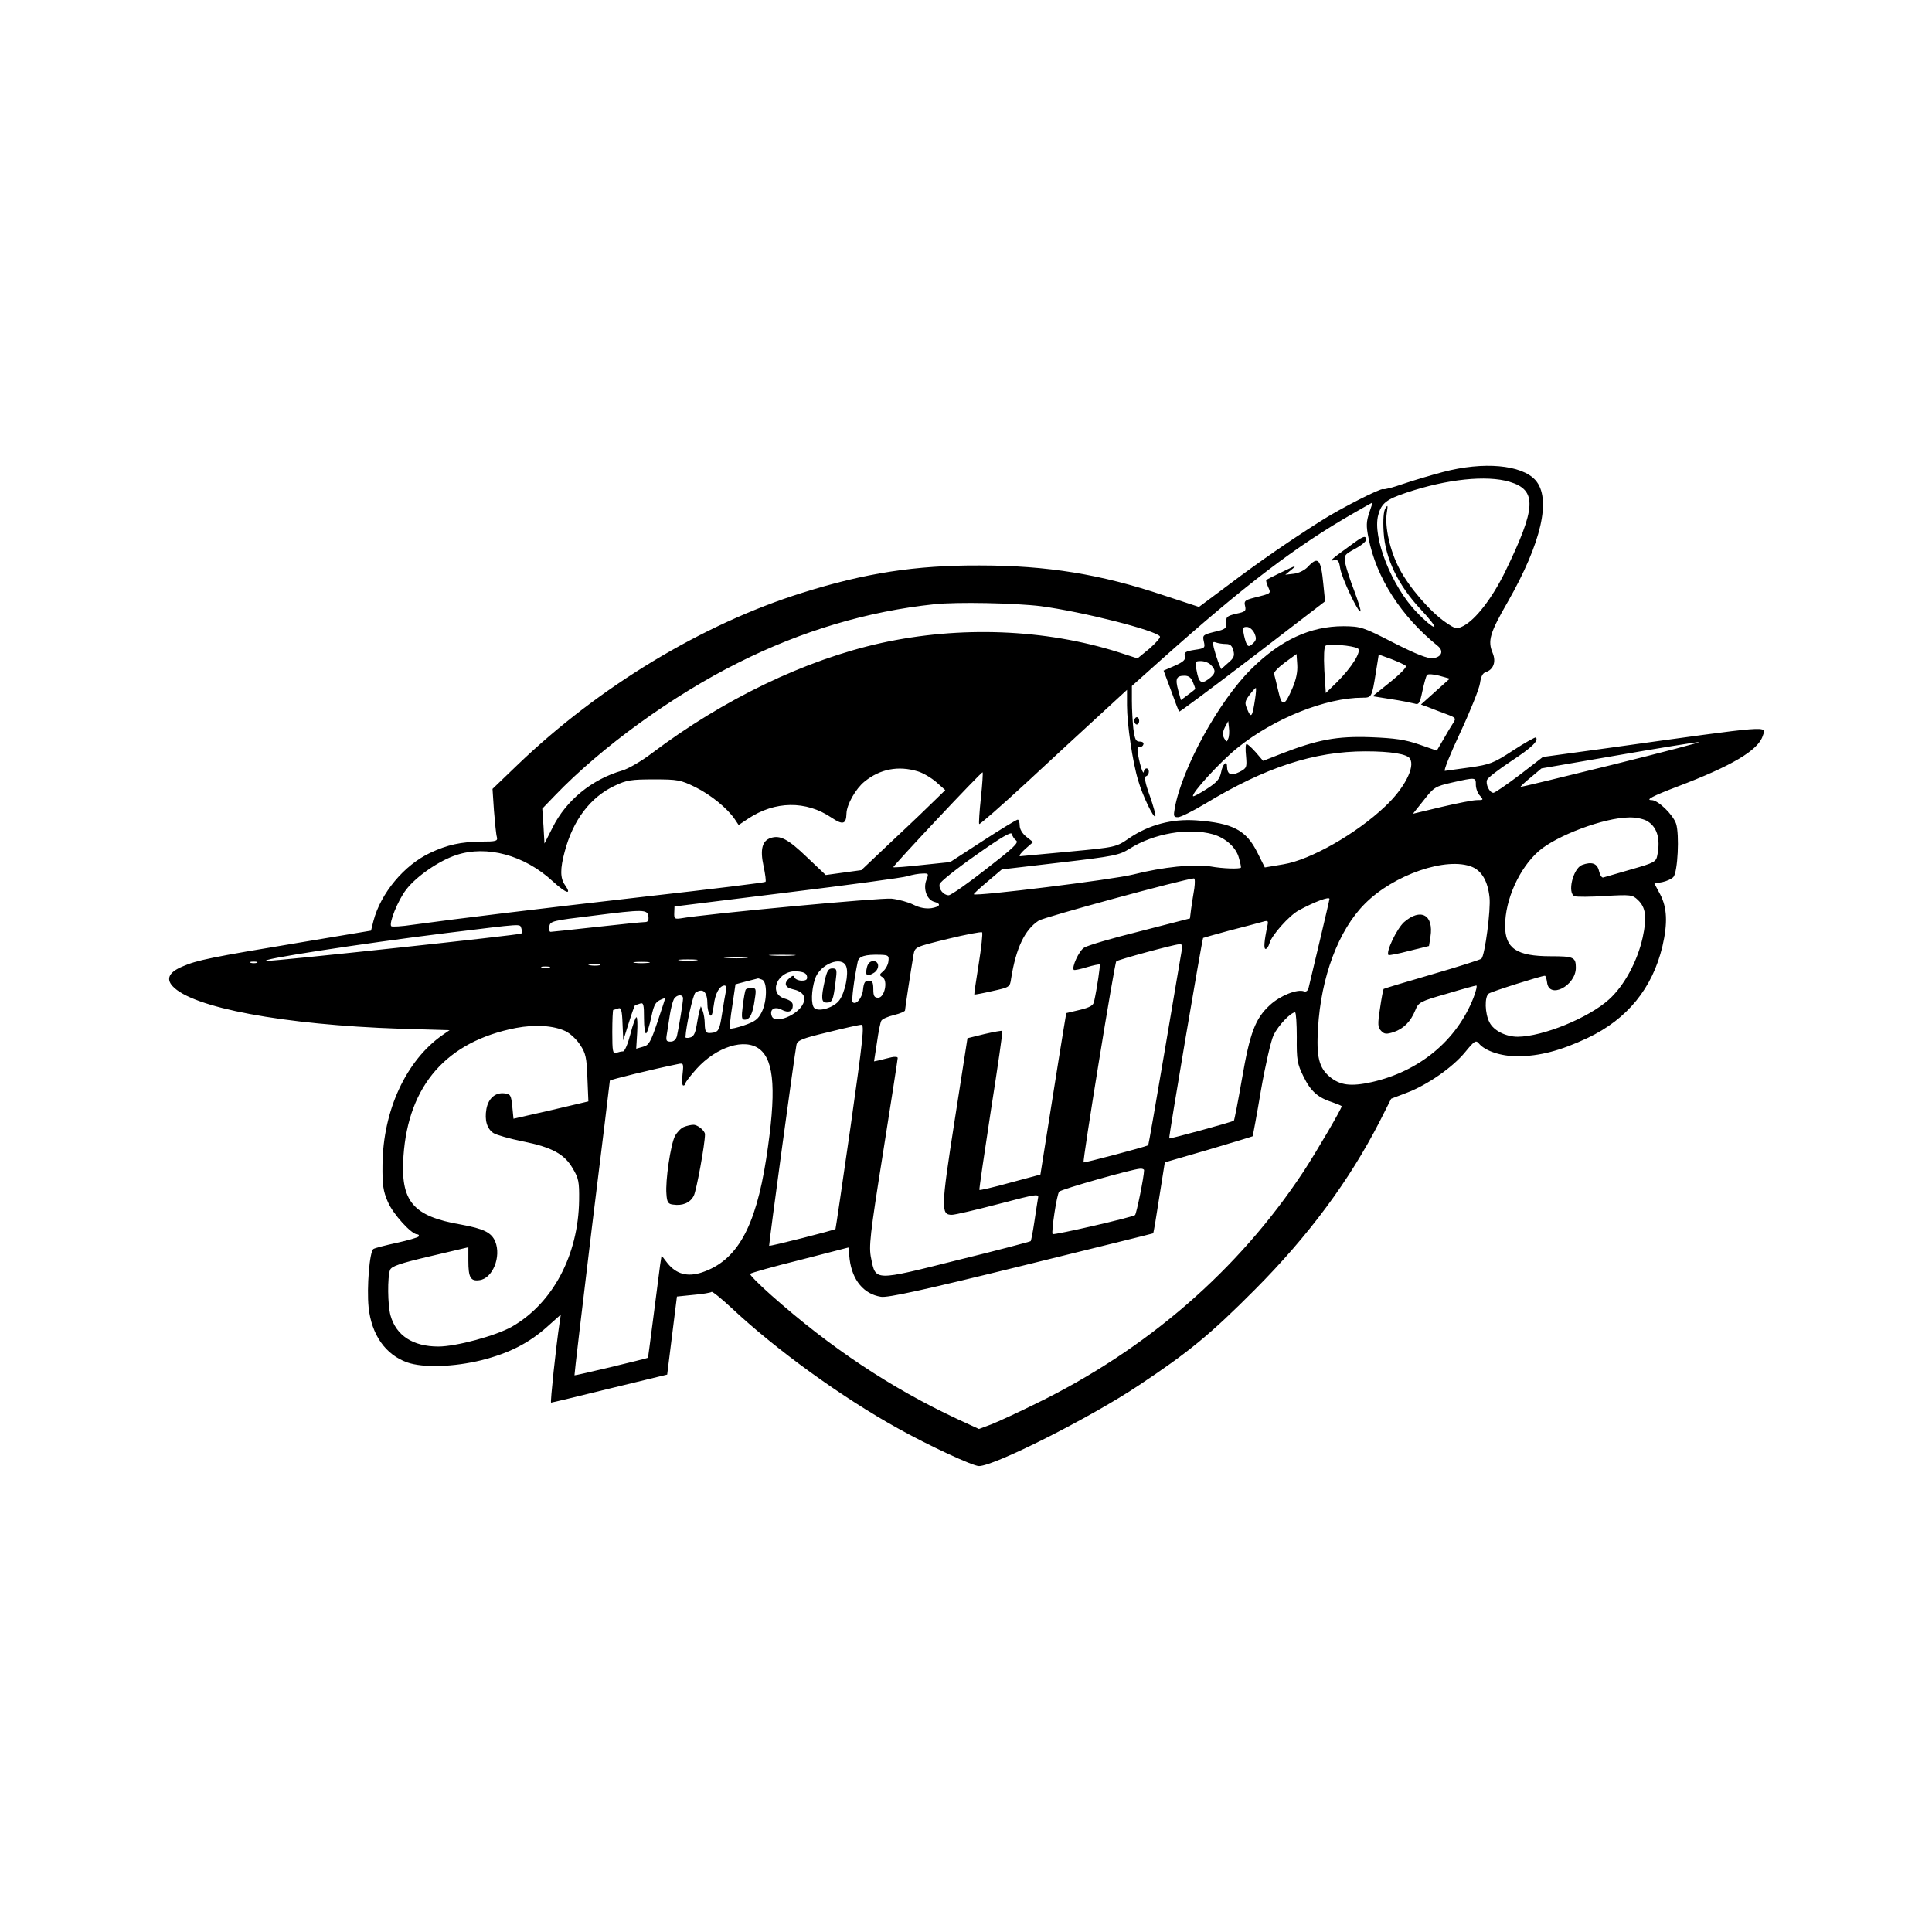 <?xml version="1.0" encoding="UTF-8" standalone="yes"?>
<svg version="1.0" xmlns="http://www.w3.org/2000/svg" width="100mm" height="100mm" viewBox="0 0 792 612" preserveAspectRatio="xMidYMid meet">
  <g transform="translate(0,612) scale(0.1,-0.1)" fill="#000000" stroke="none">
    <path d="M5915 5085 c-49 -13 -123 -35 -164 -49 -40 -14 -77 -24 -81 -21 -9 5
-175 -79 -256 -131 -126 -80 -244 -161 -369 -255 l-130 -97 -146 48 c-256 86
-476 122 -754 122 -262 1 -468 -31 -726 -112 -409 -128 -834 -385 -1168 -706
l-102 -98 6 -90 c4 -50 9 -99 12 -108 4 -16 -4 -18 -64 -18 -83 -1 -139 -13
-209 -46 -107 -50 -203 -165 -233 -279 l-10 -40 -293 -49 c-361 -60 -421 -72
-480 -98 -55 -23 -68 -50 -41 -80 80 -89 457 -159 932 -175 l204 -6 -29 -20
c-149 -104 -244 -309 -246 -532 -1 -83 3 -109 22 -152 21 -50 97 -133 120
-133 6 0 9 -4 6 -9 -3 -4 -44 -16 -90 -26 -46 -10 -89 -21 -95 -25 -16 -9 -28
-159 -20 -239 12 -113 69 -194 158 -226 66 -23 191 -19 305 9 114 29 194 70
269 137 l56 50 -5 -33 c-15 -99 -39 -328 -35 -328 3 0 112 26 241 58 l235 57
20 160 20 160 69 7 c37 3 70 9 73 12 3 3 40 -27 82 -66 181 -170 450 -365 681
-493 125 -70 308 -155 333 -155 63 0 454 197 654 330 206 137 294 209 478 394
220 221 387 447 511 689 l47 93 63 24 c85 32 190 105 241 168 37 45 43 49 55
35 25 -31 91 -53 158 -53 90 0 178 23 288 75 163 77 266 204 307 376 22 95 19
158 -9 212 l-24 45 33 6 c18 4 38 13 45 21 18 21 25 174 11 218 -13 38 -74 97
-100 97 -28 0 4 17 104 55 224 85 332 149 351 208 14 43 52 46 -631 -49 l-270
-37 -96 -74 c-53 -40 -101 -73 -107 -73 -16 0 -33 36 -26 53 3 9 48 43 99 77
84 55 114 84 101 97 -2 2 -44 -21 -93 -53 -81 -53 -95 -58 -178 -70 -49 -7
-95 -13 -102 -14 -6 0 23 72 64 159 41 88 77 178 80 200 4 28 11 42 24 46 31
10 43 42 28 78 -21 50 -12 82 62 210 138 242 180 424 113 499 -57 63 -213 77
-379 33z m273 -40 c114 -34 110 -106 -18 -369 -53 -108 -120 -195 -171 -222
-28 -14 -32 -13 -73 15 -64 44 -149 143 -189 219 -39 74 -61 172 -52 230 5 31
4 34 -6 18 -7 -12 -10 -46 -7 -96 6 -109 60 -220 153 -319 37 -39 61 -71 54
-71 -7 0 -39 26 -70 59 -103 105 -184 309 -159 400 13 48 33 64 117 92 165 55
327 72 421 44z m-575 -127 c-12 -36 -13 -54 -3 -103 32 -164 134 -322 284
-443 26 -21 15 -46 -19 -50 -21 -3 -67 15 -162 63 -126 65 -135 67 -205 68
-136 0 -258 -56 -378 -175 -133 -131 -284 -406 -314 -570 -6 -34 -5 -38 13
-38 11 0 61 25 111 55 248 150 447 215 658 215 104 0 171 -11 182 -30 22 -35
-24 -123 -102 -196 -118 -112 -306 -219 -416 -237 l-77 -13 -30 60 c-46 93
-101 122 -251 133 -100 7 -194 -18 -275 -73 -54 -37 -54 -37 -244 -55 -104
-10 -196 -18 -203 -19 -7 0 2 13 20 29 l33 29 -28 22 c-16 13 -27 31 -27 46 0
13 -4 24 -8 24 -5 0 -69 -39 -143 -87 l-134 -87 -115 -12 c-63 -7 -116 -11
-118 -9 -4 3 362 393 366 389 2 -1 -1 -49 -7 -105 -6 -56 -9 -104 -7 -107 3
-2 90 74 193 169 103 96 239 221 301 278 l112 103 0 -63 c0 -78 23 -234 46
-309 18 -62 63 -155 70 -147 3 3 -7 40 -22 83 -20 55 -24 79 -16 82 14 4 16
32 2 32 -5 0 -10 -6 -11 -12 -1 -19 -15 21 -23 65 -5 26 -4 37 5 35 6 -2 14 3
16 10 3 7 -3 12 -15 12 -16 0 -20 9 -26 53 -3 28 -6 80 -6 114 l0 61 123 110
c341 304 549 463 787 599 41 24 76 43 76 43 1 0 -5 -19 -13 -42z m-1346 -383
c172 -23 472 -99 488 -124 3 -5 -17 -27 -43 -50 l-49 -40 -77 25 c-302 96
-651 109 -974 38 -311 -69 -646 -230 -940 -452 -42 -32 -97 -64 -122 -71 -124
-36 -229 -122 -284 -232 l-34 -67 -4 71 -5 72 51 53 c191 199 483 411 754 546
259 130 528 210 802 239 93 10 331 5 437 -8z m1299 -173 c18 -10 -25 -79 -87
-140 l-44 -43 -6 93 c-3 60 -1 96 5 101 12 9 111 1 132 -11z m-267 -161 c-33
-78 -44 -80 -59 -13 -7 31 -15 62 -17 69 -3 6 17 27 44 47 l48 35 3 -44 c2
-29 -5 -61 -19 -94z m464 89 c5 -4 -24 -34 -64 -66 l-72 -58 75 -12 c41 -6 84
-15 96 -18 18 -6 22 -1 33 51 7 32 15 62 19 66 4 5 27 3 50 -3 l43 -12 -59
-53 -59 -53 30 -11 c17 -7 49 -19 73 -28 40 -15 42 -17 29 -37 -8 -12 -26 -42
-40 -67 l-27 -46 -72 25 c-58 20 -99 26 -199 30 -138 5 -218 -10 -367 -68
l-74 -29 -30 35 c-17 19 -33 34 -38 34 -4 0 -5 -22 -2 -49 4 -47 3 -50 -28
-66 -34 -17 -49 -10 -50 23 0 27 -18 10 -24 -23 -6 -29 -17 -42 -59 -69 -29
-19 -54 -32 -56 -30 -10 9 113 144 184 200 148 119 360 204 511 204 37 0 38 2
54 102 l12 75 52 -19 c28 -11 55 -23 59 -28z m-618 -136 c-11 -73 -16 -80 -31
-44 -12 28 -12 34 8 61 12 16 24 29 26 29 2 0 1 -21 -3 -46z m-110 -162 c-6
-15 -7 -15 -17 2 -7 13 -6 25 3 44 l14 26 3 -28 c2 -15 1 -35 -3 -44z m1575
-107 c-206 -51 -376 -92 -377 -91 -1 1 17 19 42 39 l44 37 313 54 c172 30 322
54 333 54 11 0 -149 -42 -355 -93z m-2848 -27 c21 -6 55 -26 76 -44 l37 -33
-40 -39 c-22 -22 -99 -96 -172 -164 l-132 -125 -73 -10 -73 -10 -77 73 c-78
75 -110 91 -148 79 -35 -11 -45 -46 -30 -115 7 -33 11 -63 8 -65 -2 -3 -222
-30 -489 -60 -455 -52 -767 -90 -957 -116 -45 -7 -85 -9 -88 -6 -11 11 27 106
61 150 41 54 135 119 206 142 124 41 278 0 394 -107 56 -51 81 -59 51 -16 -20
28 -20 67 -1 137 34 129 105 223 205 270 48 23 68 26 160 26 98 0 110 -2 171
-32 64 -32 130 -86 161 -131 l16 -24 39 26 c110 73 237 75 342 4 46 -31 60
-27 61 17 1 37 38 102 74 131 64 52 139 66 218 42z m2288 -55 c0 -14 7 -35 17
-45 15 -17 15 -18 -13 -18 -16 0 -81 -13 -145 -28 l-117 -28 44 55 c42 54 47
57 116 73 98 22 98 22 98 -9z m699 -147 c43 -23 59 -72 45 -142 -5 -27 -12
-31 -107 -58 -56 -16 -107 -31 -114 -33 -6 -3 -14 9 -18 26 -7 32 -30 40 -70
25 -37 -15 -61 -116 -30 -128 9 -3 65 -3 125 1 105 6 112 5 134 -16 33 -31 38
-71 20 -154 -22 -99 -76 -198 -138 -254 -84 -76 -271 -152 -374 -153 -49 0
-99 25 -116 59 -19 36 -21 105 -3 118 10 8 216 73 230 73 3 0 7 -12 9 -27 8
-71 118 -14 118 60 0 43 -9 47 -103 47 -140 0 -187 32 -187 125 0 107 58 236
138 306 73 64 268 137 370 138 24 1 55 -5 71 -13z m-2583 -82 c11 -9 -14 -32
-124 -117 -75 -59 -144 -107 -153 -107 -21 0 -42 25 -37 46 2 9 68 62 148 118
106 75 146 98 148 87 2 -9 10 -21 18 -27z m806 26 c52 -15 96 -54 107 -98 6
-20 9 -37 8 -39 -7 -6 -74 -4 -124 5 -68 11 -195 -2 -318 -33 -83 -21 -642
-90 -653 -81 -1 2 24 25 56 52 l59 50 239 28 c222 26 242 30 285 57 98 62 240
87 341 59z m1063 -134 c40 -17 64 -59 71 -124 6 -50 -19 -239 -33 -252 -4 -4
-95 -33 -202 -64 -107 -31 -196 -58 -199 -60 -2 -3 -9 -39 -15 -81 -10 -65 -9
-77 5 -91 13 -14 22 -14 51 -5 41 14 70 43 89 90 13 32 19 36 128 67 63 19
118 34 122 34 4 0 -1 -23 -12 -51 -69 -175 -222 -301 -417 -345 -86 -19 -130
-13 -172 22 -44 37 -55 81 -48 198 12 211 84 403 192 511 119 120 336 194 440
151z m-2238 -55 c-13 -36 3 -80 33 -88 30 -8 24 -20 -12 -26 -22 -3 -47 1 -73
14 -22 11 -62 22 -90 25 -40 5 -759 -62 -866 -81 -23 -3 -26 -1 -25 23 l1 26
460 57 c253 31 476 61 495 67 19 6 47 11 62 11 25 1 26 0 15 -28z m1099 -33
c-4 -24 -10 -61 -13 -83 l-5 -40 -206 -53 c-113 -28 -215 -58 -228 -67 -21
-13 -52 -81 -42 -91 3 -2 27 3 53 11 27 8 51 13 53 11 3 -4 -11 -98 -23 -152
-3 -16 -18 -24 -59 -34 l-55 -13 -11 -66 c-6 -36 -30 -185 -53 -331 l-42 -265
-123 -33 c-68 -19 -125 -32 -127 -30 -2 1 20 148 47 326 28 177 49 324 47 326
-2 2 -35 -4 -74 -13 l-69 -17 -53 -340 c-56 -359 -56 -384 -11 -384 13 0 98
20 190 44 163 43 168 43 163 23 -2 -12 -9 -56 -15 -97 -6 -41 -13 -76 -15 -78
-2 -2 -137 -38 -301 -78 -342 -86 -334 -86 -353 8 -10 47 -5 94 49 433 33 208
60 383 60 388 0 5 -11 6 -25 3 -14 -3 -36 -9 -48 -12 l-24 -5 12 78 c6 43 14
83 18 89 4 7 27 17 52 23 25 6 45 15 45 19 0 7 24 165 35 229 6 31 6 31 140
64 74 18 137 30 141 27 3 -4 -3 -62 -14 -130 -11 -68 -19 -124 -18 -125 1 -1
34 5 73 14 72 16 73 16 78 52 20 125 56 200 113 237 21 14 594 170 636 173 5
1 5 -18 2 -41z m554 -43 c0 -3 -18 -80 -40 -173 -22 -92 -42 -177 -45 -189 -3
-14 -10 -20 -19 -17 -28 11 -99 -18 -140 -56 -60 -55 -82 -112 -115 -304 -16
-92 -31 -169 -33 -170 -7 -6 -262 -75 -265 -73 -3 4 135 818 139 822 2 1 48
14 103 29 55 14 115 30 133 35 30 9 32 8 28 -12 -14 -65 -16 -97 -8 -97 6 0
12 10 16 23 8 32 81 114 120 135 64 35 126 58 126 47z m-2792 -72 c2 -17 -2
-23 -15 -23 -10 0 -99 -9 -198 -20 -99 -11 -184 -20 -188 -20 -5 0 -7 10 -5
22 3 22 12 24 178 44 211 27 224 26 228 -3z m-521 -48 c3 -9 3 -19 0 -22 -6
-6 -1006 -113 -1042 -112 -55 3 387 71 734 114 325 40 300 38 308 20z m2708
-87 c-2 -13 -34 -198 -70 -413 -36 -214 -67 -390 -68 -390 -21 -9 -263 -73
-265 -70 -5 5 127 818 134 824 7 7 232 68 257 70 13 1 16 -4 12 -21z m-1592
-25 c-23 -2 -64 -2 -90 0 -26 2 -7 3 42 3 50 0 71 -1 48 -3z m389 -23 c-1 -14
-11 -32 -21 -41 -17 -14 -17 -17 -3 -25 23 -15 8 -84 -18 -84 -16 0 -20 7 -20
35 0 28 -4 35 -19 35 -15 0 -20 -8 -23 -36 -3 -35 -29 -66 -43 -52 -5 5 6 94
21 165 4 23 31 31 94 29 31 -1 35 -4 32 -26z m-584 13 c-21 -2 -57 -2 -80 0
-24 2 -7 4 37 4 44 0 63 -2 43 -4z m-205 -10 c-18 -2 -48 -2 -65 0 -18 2 -4 4
32 4 36 0 50 -2 33 -4z m-1800 -10 c-7 -2 -19 -2 -25 0 -7 3 -2 5 12 5 14 0
19 -2 13 -5z m1605 0 c-16 -2 -40 -2 -55 0 -16 2 -3 4 27 4 30 0 43 -2 28 -4z
m811 -15 c11 -29 -5 -107 -28 -138 -21 -30 -85 -50 -103 -32 -14 14 -12 73 3
119 20 61 111 97 128 51z m-1011 5 c-10 -2 -28 -2 -40 0 -13 2 -5 4 17 4 22 1
32 -1 23 -4z m-205 -10 c-7 -2 -21 -2 -30 0 -10 3 -4 5 12 5 17 0 24 -2 18 -5z
m1055 -35 c3 -13 -3 -18 -21 -18 -14 0 -27 6 -30 13 -3 9 -7 9 -20 -2 -25 -20
-20 -39 12 -46 42 -9 57 -30 43 -60 -22 -47 -115 -84 -128 -51 -11 28 11 42
40 27 28 -15 46 -8 46 18 0 12 -11 21 -32 27 -73 21 -29 119 50 112 26 -2 38
-8 40 -20z m-184 -14 c22 -8 21 -89 -2 -134 -14 -28 -27 -38 -71 -53 -29 -10
-56 -16 -58 -13 -3 2 1 44 9 93 l13 88 45 12 c25 6 46 12 47 12 1 1 8 -2 17
-5z m-148 -46 c-3 -13 -10 -55 -16 -94 -10 -64 -14 -72 -35 -77 -31 -5 -35 -1
-36 37 0 17 -4 40 -8 51 l-8 20 -6 -20 c-3 -11 -8 -39 -12 -62 -5 -29 -12 -43
-26 -46 -10 -3 -19 -2 -19 1 2 46 31 176 41 183 32 20 49 3 49 -49 0 -15 4
-34 10 -42 6 -10 11 1 16 39 6 50 24 81 45 81 5 0 7 -10 5 -22z m-176 -31 c0
-14 -16 -114 -25 -154 -4 -15 -13 -23 -26 -23 -18 0 -20 4 -15 33 3 17 8 52
12 77 4 25 11 53 16 63 10 20 38 23 38 4z m-104 -94 c-29 -86 -36 -98 -60
-104 l-28 -8 4 65 c2 35 1 64 -3 64 -4 0 -15 -31 -25 -70 -10 -39 -23 -70 -30
-70 -7 0 -19 -3 -28 -6 -14 -5 -16 6 -16 85 0 50 2 91 4 91 2 0 11 3 20 6 12
5 16 -6 18 -63 l3 -68 23 73 c12 39 24 72 26 72 3 0 11 3 20 6 14 5 16 -4 16
-61 0 -36 4 -64 9 -61 4 3 14 33 21 67 12 57 18 65 57 78 1 1 -13 -43 -31 -96z
m2620 -65 c-1 -93 2 -109 27 -160 30 -62 60 -88 120 -107 20 -7 37 -14 37 -16
0 -10 -103 -186 -156 -267 -267 -405 -643 -731 -1099 -953 -71 -35 -153 -73
-181 -84 l-51 -19 -89 41 c-270 126 -520 292 -762 507 -51 45 -90 85 -87 88 4
4 96 30 205 57 l198 51 5 -49 c11 -85 58 -142 128 -153 27 -5 177 28 575 126
296 73 540 133 541 134 2 1 13 67 25 146 l23 145 179 52 c98 29 180 54 181 55
1 2 17 86 34 188 18 103 41 204 52 227 19 39 70 93 88 93 4 0 7 -46 7 -102z
m-2998 25 c19 -9 46 -34 60 -56 23 -34 27 -52 30 -136 l4 -96 -153 -36 -154
-35 -5 51 c-5 46 -7 50 -33 53 -37 4 -65 -21 -73 -64 -8 -46 2 -81 29 -99 13
-8 66 -23 120 -34 120 -24 171 -52 205 -111 24 -40 27 -55 26 -130 -3 -225
-108 -423 -276 -519 -66 -37 -228 -81 -301 -81 -104 0 -173 45 -196 127 -12
43 -13 158 -2 187 6 15 40 27 164 56 l157 37 0 -56 c0 -68 9 -84 45 -79 54 6
91 96 65 159 -16 37 -48 52 -140 69 -198 34 -249 95 -236 281 20 291 178 470
461 525 79 15 154 10 203 -13z m1169 -390 c-33 -230 -61 -420 -62 -421 -4 -5
-269 -72 -272 -69 -2 3 105 791 112 824 4 18 22 26 127 51 68 17 130 31 139
31 13 1 7 -57 -44 -416z m-373 316 c61 -48 69 -176 27 -449 -44 -283 -120
-418 -263 -466 -60 -20 -106 -7 -142 38 l-24 31 -6 -39 c-3 -21 -15 -115 -27
-209 -12 -93 -22 -170 -23 -171 -6 -4 -299 -74 -301 -72 -1 2 31 273 71 603
41 330 74 602 74 605 0 4 176 47 279 68 23 5 24 3 19 -42 -3 -25 -2 -46 3 -46
5 0 9 4 9 9 0 5 20 31 45 59 82 91 199 128 259 81z m1576 -496 c0 -26 -31
-178 -37 -184 -10 -9 -332 -83 -338 -78 -6 7 17 163 27 174 9 10 298 92 331
94 9 1 17 -2 17 -6z"/>
    <path d="M5555 4798 c-94 -68 -109 -80 -89 -75 19 4 23 -1 28 -33 6 -39 75
-185 83 -176 3 2 -9 40 -25 83 -17 43 -33 94 -37 113 -6 34 -4 36 39 60 25 13
46 30 46 37 0 18 -10 16 -45 -9z"/>
    <path d="M5361 4696 c-13 -14 -38 -26 -58 -28 l-34 -4 23 19 c13 10 19 17 13
15 -10 -3 -106 -50 -114 -55 -2 -2 1 -14 7 -28 13 -29 15 -27 -56 -45 -39 -10
-43 -14 -38 -34 5 -21 1 -24 -37 -32 -37 -9 -42 -13 -40 -36 1 -24 -3 -28 -48
-38 -48 -12 -50 -14 -44 -40 6 -26 4 -28 -38 -34 -37 -6 -44 -10 -40 -26 4
-14 -5 -23 -41 -39 l-46 -20 31 -83 c16 -45 31 -84 33 -85 2 -2 137 99 301
224 l297 228 -7 69 c-10 105 -21 118 -64 72z m-219 -271 c9 -21 9 -29 -5 -42
-20 -20 -26 -15 -37 31 -7 32 -6 36 11 36 11 0 24 -11 31 -25z m-116 -45 c17
0 25 -7 30 -27 6 -21 2 -31 -22 -51 l-28 -25 -12 29 c-6 16 -14 42 -18 58 -6
24 -4 27 9 22 9 -3 27 -6 41 -6z m-62 -86 c22 -22 20 -36 -10 -58 -30 -22 -40
-14 -49 37 -7 35 -6 37 18 37 14 0 33 -7 41 -16z m-74 -70 c6 -14 10 -26 10
-28 0 -1 -13 -12 -30 -24 l-29 -22 -11 40 c-13 48 -8 60 26 60 17 0 27 -8 34
-26z"/>
    <path d="M4650 4065 c0 -8 5 -15 10 -15 6 0 10 7 10 15 0 8 -4 15 -10 15 -5 0
-10 -7 -10 -15z"/>
    <path d="M5756 3240 c-30 -27 -76 -123 -64 -135 2 -2 40 5 85 17 l81 20 6 38
c14 90 -40 119 -108 60z"/>
    <path d="M3554 3055 c-8 -33 -1 -40 25 -25 27 14 28 50 1 50 -13 0 -22 -9 -26
-25z"/>
    <path d="M3381 3000 c-16 -73 -14 -90 8 -90 23 0 27 10 36 83 7 53 6 57 -13
57 -16 0 -22 -10 -31 -50z"/>
    <path d="M3057 2963 c-3 -5 -8 -34 -12 -65 -6 -49 -5 -58 8 -58 21 0 33 24 41
83 7 43 5 47 -13 47 -11 0 -22 -3 -24 -7z"/>
    <path d="M2803 2400 c-12 -5 -28 -22 -36 -37 -18 -35 -40 -184 -35 -238 2 -33
7 -41 27 -43 39 -6 70 7 85 36 11 21 46 212 46 252 0 15 -31 40 -48 39 -9 0
-27 -4 -39 -9z"/>
  </g>
</svg>